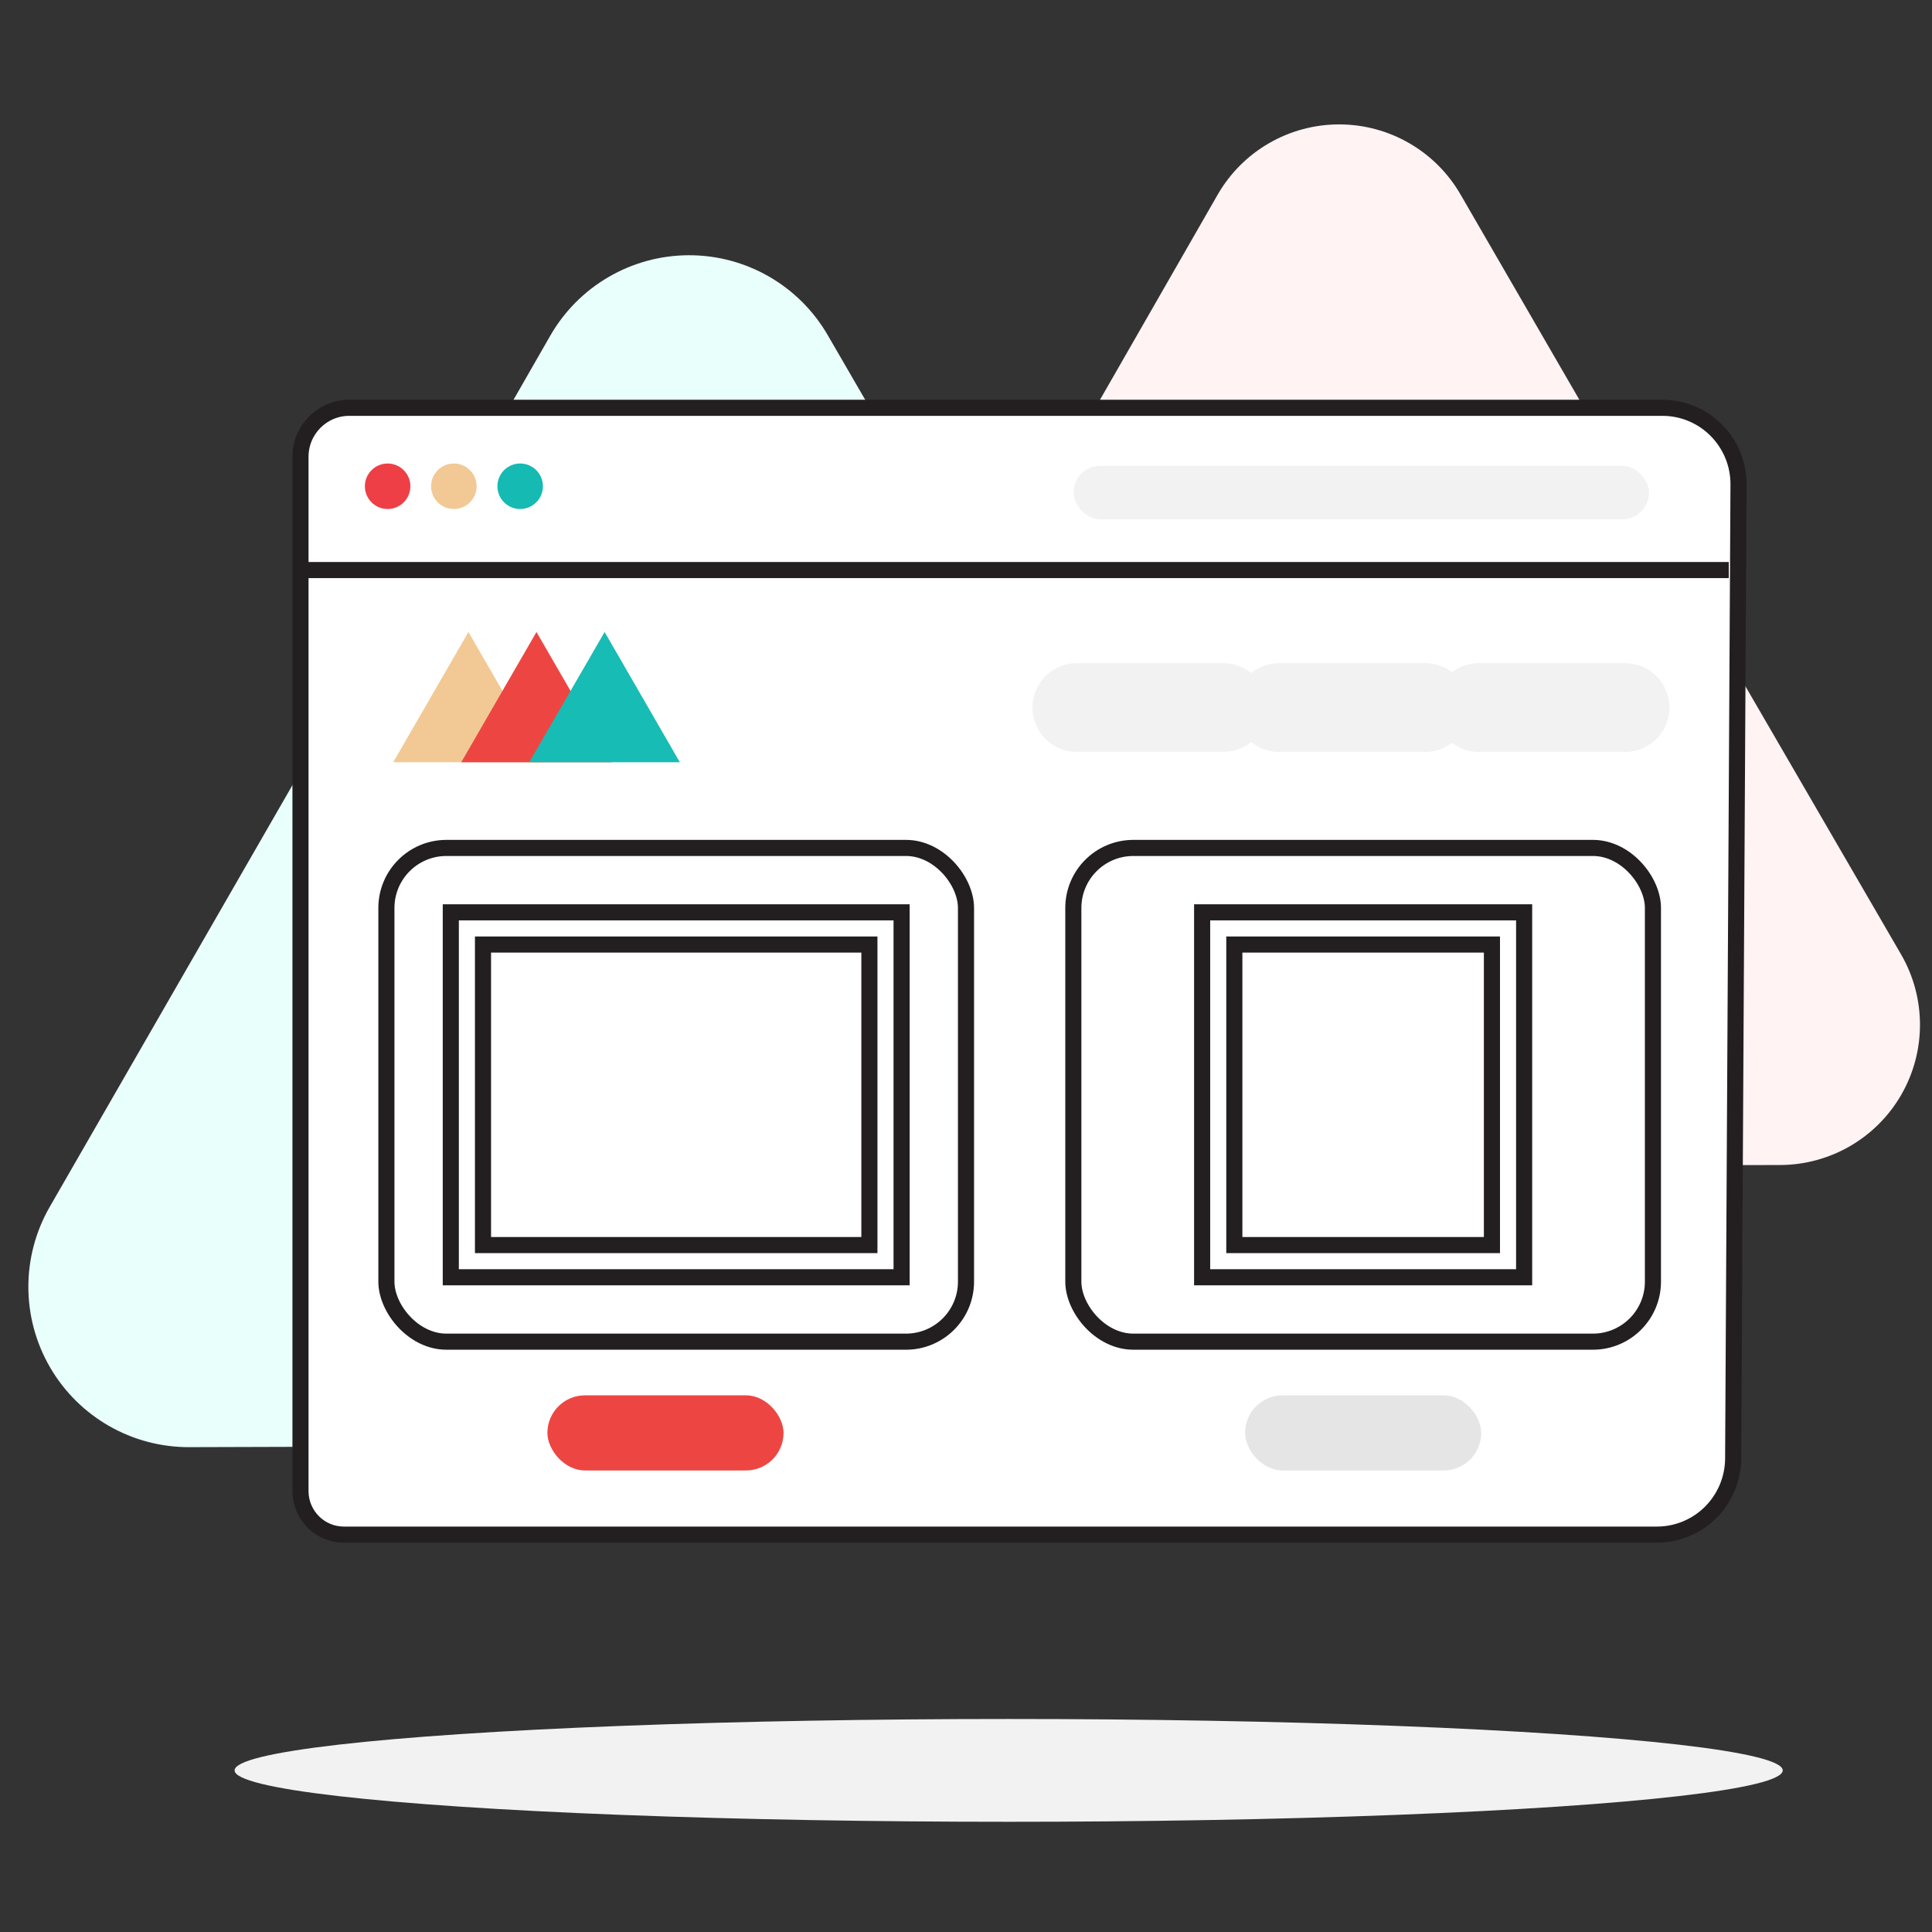 <?xml version="1.0" encoding="UTF-8"?>
<svg width="180px" height="180px" viewBox="0 0 180 180" version="1.1" xmlns="http://www.w3.org/2000/svg" xmlns:xlink="http://www.w3.org/1999/xlink">
    <rect x="0" y="0" width="180" height="180" fill="#333333" stroke="none"/>
    <title>Group 4 Copy</title>
    <g id="Page-1" stroke="none" stroke-width="1" fill="none" fill-rule="evenodd">
        <g id="pf-landing-custom-posters" transform="translate(-246, -1637)">
            <g id="Group-33-Copy" transform="translate(160, 1551)">
                <g id="Group-4-Copy" transform="translate(86, 86)">
                    <rect id="Rectangle" x="0" y="0" width="179.971" height="179.971"></rect>
                    <g id="1" transform="translate(2.576, 11.574)">
                        <ellipse id="Oval" fill="#F2F2F2" fill-rule="nonzero" cx="91.399" cy="153.369" rx="72.118" ry="4.789"></ellipse>
                        <path d="M74.542,19.651 C71.869,15.033 66.933,12.194 61.597,12.206 C56.261,12.219 51.338,15.08 48.686,19.711 L25.42,60.274 L2.074,100.838 C-0.605,105.469 -0.602,111.18 2.082,115.809 C4.766,120.438 9.721,123.278 15.072,123.254 L61.824,123.114 L108.636,123.034 C113.967,123.019 118.886,120.164 121.544,115.542 C124.201,110.92 124.193,105.232 121.524,100.618 L98.028,60.154 L74.542,19.651 Z" id="Path" fill="#E9FFFC" fill-rule="nonzero"></path>
                        <path d="M133.502,6.553 C131.171,2.508 126.858,0.016 122.189,0.016 C117.521,0.016 113.207,2.508 110.876,6.553 L90.489,42.087 L70.103,77.571 C67.78,81.61 67.786,86.58 70.117,90.614 C72.448,94.648 76.752,97.134 81.411,97.138 L122.354,97.048 L163.277,96.968 C167.942,96.954 172.245,94.454 174.569,90.409 C176.892,86.365 176.883,81.388 174.546,77.351 L153.999,41.957 L133.502,6.553 Z" id="Path" fill="#FFF3F4" fill-rule="nonzero"></path>
                        <path d="M29.962,26.42 L152.31,26.42 C156.225,26.42 159.398,29.608 159.398,33.54 L158.899,124.272 C158.899,126.163 158.151,127.977 156.82,129.314 C155.489,130.651 153.683,131.403 151.801,131.403 L29.463,131.403 C27.249,131.403 25.447,129.615 25.42,127.391 L25.42,30.953 C25.436,28.444 27.465,26.42 29.962,26.42 Z" id="Path" stroke="#231F20" stroke-width="1.5" fill="#FFFFFF" fill-rule="nonzero"></path>
                        <circle id="Oval" fill="#EE3F47" fill-rule="nonzero" cx="33.539" cy="33.729" r="2.12"></circle>
                        <circle id="Oval" fill="#F2C994" fill-rule="nonzero" cx="39.708" cy="33.729" r="2.12"></circle>
                        <circle id="Oval" fill="#15BAB3" fill-rule="nonzero" cx="45.887" cy="33.729" r="2.12"></circle>
                        <rect id="Rectangle" stroke="#231F20" stroke-width="1.5" fill="#FFFFFF" fill-rule="nonzero" x="33.424" y="67.426" width="54" height="46" rx="5.593"></rect>
                        <rect id="Rectangle" stroke="#231F20" stroke-width="1.5" fill="#FFFFFF" fill-rule="nonzero" x="39.424" y="73.426" width="42" height="34"></rect>
                        <rect id="Rectangle-Copy-5" stroke="#231F20" stroke-width="1.5" fill="#FFFFFF" fill-rule="nonzero" x="42.424" y="76.426" width="36" height="28"></rect>
                        <rect id="Rectangle" stroke="#231F20" stroke-width="1.5" fill="#FFFFFF" fill-rule="nonzero" x="97.424" y="67.426" width="54" height="46" rx="5.593"></rect>
                        <rect id="Rectangle-Copy-6" stroke="#231F20" stroke-width="1.5" fill="#FFFFFF" fill-rule="nonzero" x="109.424" y="73.426" width="30" height="34"></rect>
                        <line x1="25.5" y1="41.537" x2="158.488" y2="41.537" id="Path" stroke="#231F20" stroke-width="1.5" fill="#FFFFFF" fill-rule="nonzero"></line>
                        <rect id="Rectangle-Copy-7" stroke="#231F20" stroke-width="1.5" fill="#FFFFFF" fill-rule="nonzero" x="112.424" y="76.426" width="24" height="28"></rect>
                        <rect id="Rectangle" fill="#F2F2F2" fill-rule="nonzero" x="97.448" y="31.819" width="53.611" height="4.989" rx="2.495"></rect>
                        <polygon id="Path" fill="#F2C994" fill-rule="nonzero" points="34.058 59.444 41.067 47.306 48.076 59.444"></polygon>
                        <polygon id="Path" fill="#ED4642" fill-rule="nonzero" style="mix-blend-mode: multiply;" points="40.397 59.444 47.406 47.306 54.425 59.444"></polygon>
                        <polygon id="Path" fill="#17BCB5" fill-rule="nonzero" style="mix-blend-mode: multiply;" points="46.736 59.444 53.755 47.306 60.764 59.444"></polygon>
                        <line x1="97.748" y1="54.345" x2="111.376" y2="54.345" id="Path" stroke="#F2F2F2" stroke-width="8.265" stroke-linecap="round"></line>
                        <line x1="116.585" y1="54.345" x2="130.213" y2="54.345" id="Path" stroke="#F2F2F2" stroke-width="8.265" stroke-linecap="round"></line>
                        <line x1="135.202" y1="54.345" x2="148.83" y2="54.345" id="Path" stroke="#F2F2F2" stroke-width="8.265" stroke-linecap="round"></line>
                        <rect id="Rectangle" fill="#E5E5E5" fill-rule="nonzero" x="113.424" y="118.426" width="22" height="7" rx="3.5"></rect>
                        <rect id="Rectangle" fill="#ED4642" fill-rule="nonzero" x="48.424" y="118.426" width="22" height="7" rx="3.5"></rect>
                    </g>
                </g>
            </g>
        </g>
    </g>
</svg>